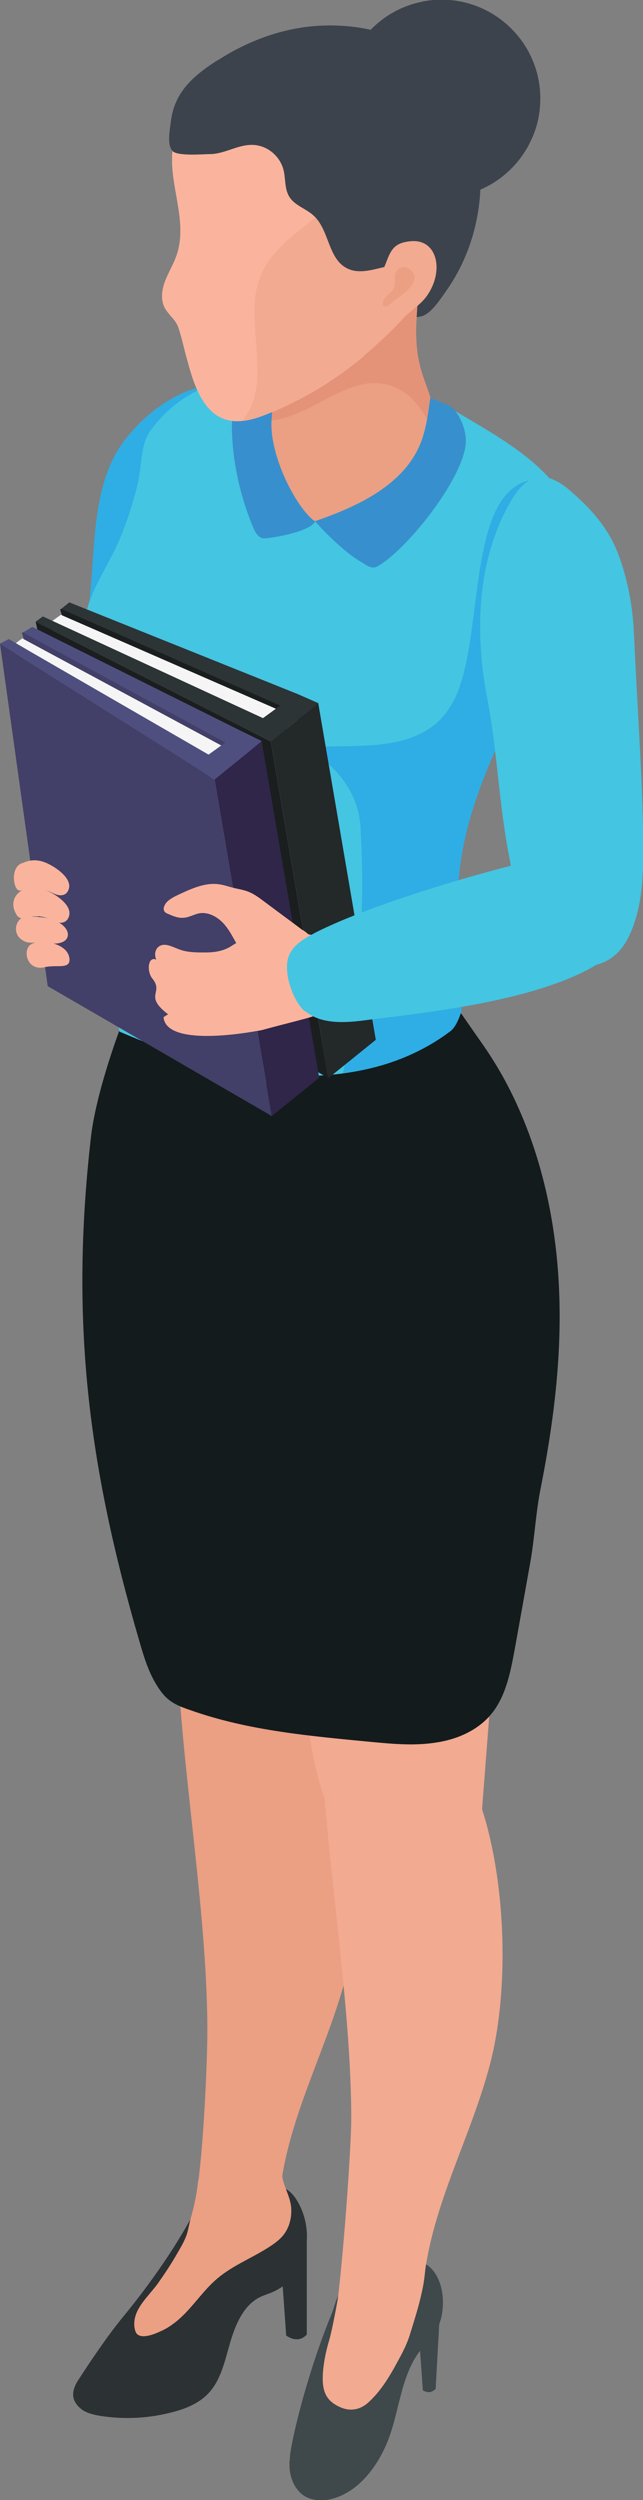 <?xml version="1.0" encoding="UTF-8"?>
<svg id="Layer_2" data-name="Layer 2" xmlns="http://www.w3.org/2000/svg" viewBox="0 0 19.66 76.41">
  <rect x="0" y="0" width="19.66" height="76.41" fill="#808080" stroke="none"/>
  <defs>
    <style>
      .cls-1 {
        fill: #232829;
      }

      .cls-1, .cls-2, .cls-3, .cls-4, .cls-5, .cls-6, .cls-7, .cls-8, .cls-9, .cls-10, .cls-11, .cls-12, .cls-13, .cls-14, .cls-15, .cls-16, .cls-17, .cls-18, .cls-19 {
        stroke-width: 0px;
      }

      .cls-2 {
        fill: #2f2649;
      }

      .cls-3 {
        fill: #2c3134;
      }

      .cls-4 {
        fill: #388fcd;
      }

      .cls-5 {
        fill: #4f4f7f;
      }

      .cls-20 {
        isolation: isolate;
      }

      .cls-6 {
        fill: #3d434c;
      }

      .cls-7 {
        fill: #f5f5f5;
      }

      .cls-8 {
        fill: #2eaee4;
      }

      .cls-9 {
        fill: #2c3435;
      }

      .cls-10 {
        fill: #fab49d;
      }

      .cls-11 {
        fill: #1a1e1e;
      }

      .cls-12 {
        fill: #e59378;
      }

      .cls-13 {
        fill: #eb9f83;
      }

      .cls-14 {
        fill: #44c5e1;
      }

      .cls-15 {
        fill: #e4dfde;
      }

      .cls-16 {
        fill: #131b1c;
      }

      .cls-17 {
        fill: #3f484b;
      }

      .cls-18 {
        fill: #f2aa91;
      }

      .cls-19 {
        fill: #423f68;
      }
    </style>
  </defs>
  <g id="_レイヤー" data-name="レイヤー">
    <g id="people">
      <g>
        <path class="cls-8" d="M3.55,13.84c-.63,1.15-.65,2.51-.75,3.82-.23,2.86-.9,5.67-.99,8.54-.01.38-.01.77.11,1.13.13.36.41.69.78.77.42.09.84-.15,1.17-.42,1.08-.92,1.6-2.32,2.04-3.67.59-1.8,1.13-3.62,1.62-5.46.38-1.43.73-2.89.68-4.37-.02-.59-.12-1.21-.45-1.7-1.15-1.68-3.52.11-4.2,1.36Z"/>
        <path class="cls-17" d="M8.85,75.22c0,.09,0,.18.01.28.04.31.18.61.44.78.21.13.47.16.72.12.86-.15,1.48-.95,1.8-1.71.39-.91.41-2.04,1.02-2.84.14-.19.32-.34.45-.54.2-.31.27-.69.25-1.06-.02-.31-.11-.63-.31-.87-.4-.47-1.13-.39-1.59-.07-.35.24-.91.2-1.14.57-.28.45-.22.51-.39.91-.45,1.1-.92,2.62-1.16,3.78-.04.21-.09.43-.09.64Z"/>
        <path class="cls-17" d="M12.69,69.69l.24,3.37c.18.09.29.05.39-.05l.14-2.54-.77-.78Z"/>
        <path class="cls-3" d="M9.38,71.35v-3.09s-.85,0-.85,0l.22,3.12c.2.14.44.18.63-.03Z"/>
        <path class="cls-3" d="M3.73,70.85c-.42.51-.97,1.32-1.33,1.88-.1.15-.18.33-.16.51.02.18.16.34.32.44.16.09.35.13.53.16.73.11,1.48.07,2.19-.12.39-.1.78-.26,1.06-.54.41-.41.53-1.01.69-1.56.16-.55.4-1.15.91-1.41.14-.07.3-.11.44-.18,1.06-.49,1.27-1.89.68-2.81-.32-.5-.74-.47-1.24-.26-.6.25-.93.76-1.38,1.2-.06.06-.13.12-.2.18-.48.39.21-1.76-.07-1.18-.79,1.63-1.93,3.07-2.44,3.69Z"/>
        <path class="cls-13" d="M5.38,48.99c-.03,4.07.95,8.96.96,13.03,0,1.11-.14,4.24-.39,5.33-.13.58.94.99,1.47.72.37-.19,1.09-.64,1.14-1.05.24-2.32,1.46-4.42,2.04-6.69.59-2.33.46-5.7-.34-7.96-.16-.46-.41-.97-.89-1.09l-4-2.28Z"/>
        <path class="cls-13" d="M6.06,66.64c-.04.39-.12.78-.23,1.16-.05.18-.07.35-.13.52-.07.19-.17.36-.27.53-.18.32-.38.62-.59.92-.2.28-.47.53-.63.84-.1.2-.14.43-.07.64.1.29.58.09.77,0,.14-.06.27-.14.39-.23.48-.35.8-.88,1.24-1.29.49-.46,1.12-.69,1.68-1.05.17-.11.34-.23.46-.39.18-.24.25-.55.22-.85-.04-.36-.26-.66-.28-1.02-.02-.35,0-.73-.19-1.05l-2.38,1.27Z"/>
        <g>
          <g>
            <path class="cls-13" d="M14.02,12.73c-1.06-.48-2.21-.78-3.32-1.04-.18-.04-.36-.08-.54-.12-1.35-.29-2.79-.22-4.04.33-.01,0-.03.01-.04.02v8.29s7.94,0,7.94,0v-7.49Z"/>
            <path class="cls-14" d="M17.6,16.34c-.17-1.91-2.34-2.96-3.92-3.92-.23,1.56-.91,3-2.5,3.53-.84.36-1.92,0-2.41-.72-.83-1.11-.74-2.5-.6-3.91-.72.1-1.42.3-2.05.58-.62.28-1.15.74-1.54,1.29-.28.4-.25,1.07-.36,1.55-.14.6-.33,1.19-.57,1.76-.27.65-.71,1.27-.93,1.93-.24.72-.33,1.49-.24,2.24.15,1.16.73,2.22,1.09,3.34.58,1.85.5,3.82.28,5.72-.06.48-.12.96-.19,1.44-.03.25-.07.33.12.48.35.26.94.37,1.35.5.32.1.64.21.96.3.89.24,1.8.39,2.72.43,1.76.07,3.59-.29,5-1.39.17-.13.26-.19.29-.37.02-.11,0-.35,0-.48.02-.48-.06-.98-.09-1.47-.06-1.02-.06-2.06.11-3.07.52-3.06,2.53-5.67,3.36-8.67.11-.4.15-.77.11-1.11Z"/>
            <path class="cls-8" d="M16.96,14.68c-2.99-.58-1.96,5.01-3.19,6.91-.91,1.48-2.85,1.14-4.45,1.25,1.03.57,1.71,1.48,1.71,2.62.14,2.41-.05,4.92-.55,7.37,1.2-.16,2.36-.56,3.33-1.32.17-.13.26-.19.29-.37.02-.11,0-.35,0-.48.02-.49-.06-.98-.09-1.47-.06-1.02-.06-2.06.11-3.07.52-3.06,2.53-5.67,3.36-8.67.11-.4.15-.77.11-1.11-.05-.56-.31-1.23-.64-1.66Z"/>
            <path class="cls-4" d="M9.63,15.93c-.1.32-1.44.55-1.6.52-.16-.03-.26-.25-.31-.38-.39-.95-.62-2-.63-3.03,0-.33.05-.69.31-.92.23-.21.63-.25.91-.13.3.13.19.15.08.43-.39.99.55,3,1.23,3.51Z"/>
            <path class="cls-18" d="M14.71,32.19c3.33,3.73,1.92,11.42.9,15.93-.27,1.19-.5,2.32-.59,3.54-.1,1.29-.2,2.59-.3,3.88-.03.41-.07.82-.22,1.19-.78,1.82-3.45.27-4.14-.85-.59-.96-.79-2.1-.95-3.21-.42-2.86-.67-7.06-.86-9.95-.08-1.32-.42-2.96-.17-4.25.21-1.08.85-2.14,1.62-2.91,1.27-1.26,3.04-2,4.83-2.02-.03.05-.06.1-.09.15l-.03-1.5Z"/>
            <path class="cls-18" d="M9.78,51.68c-.03,4.07.95,8.96.96,13.03,0,1.11-.34,5.68-.59,6.76-.13.58,1.4.69,1.93.43.37-.19.84-1.78.88-2.19.24-2.32,1.46-4.42,2.04-6.69.59-2.33.46-5.69-.34-7.96-.16-.46-.41-.97-.89-1.09l-4-2.28Z"/>
            <path class="cls-16" d="M3.63,31.55s-.7,1.87-.85,3.21c-.64,5.6-.09,10.02,1.49,15.43.13.45.27.91.52,1.31.29.48.54.6,1.04.77,1.78.63,3.68.79,5.54.97.65.06,1.3.12,1.94.02.64-.09,1.28-.36,1.7-.86.45-.54.59-1.26.72-1.95.16-.89.32-1.78.48-2.68.14-.78.17-1.56.33-2.33.35-1.78.59-3.59.57-5.4-.02-2.33-.48-4.7-1.55-6.79-.23-.45-.49-.88-.78-1.3-.12-.17-.69-.99-.69-.99,0,0-.12.4-.31.55-.74.56-1.59.94-2.49,1.15-1.79.42-3.7.22-5.45-.29-.63-.18-2.21-.85-2.21-.85Z"/>
          </g>
          <path class="cls-6" d="M10.48,3.02c0,1.67,1.35,3.02,3.02,3.02,1.23,0,2.29-.74,2.76-1.8.17-.37.26-.79.26-1.23,0-1.67-1.36-3.02-3.02-3.02-.25,0-.49.03-.72.09-1.32.32-2.3,1.52-2.3,2.93Z"/>
          <g>
            <path class="cls-13" d="M13.26,12.78c.09,2.93-5.02,2.98-4.95.22.1-3.84.32-4.28,2-4.87.46-.16.94-.29,1.43-.3,1.78-.03,1.09.93,1.02,1.61-.2,2.01.47,2.28.5,3.34Z"/>
            <path class="cls-12" d="M13.26,12.78c-.03-1.05-.7-1.33-.5-3.34.07-.68.75-1.65-1.02-1.61-.49,0-.97.14-1.43.3-1.66.59-1.89,1.03-2,4.72,1.41-.15,2.66-1.82,4.1-.83.38.31.64.71.82,1.15.02-.12.02-.25.02-.39Z"/>
            <path class="cls-10" d="M11.13,10.86c.15-.12.29-.25.43-.38.49-.45,1.04-.98,1.38-1.56,1.09-1.85,1.14-4.33-.41-5.93-1.1-1.14-2.85-1.61-4.37-1.18-.41.12-.81.29-1.19.49-.33.17-.66.36-.91.63-.16.18-.29.39-.41.6-.13.24-.25.49-.32.76-.3,1.2.5,2.42.04,3.6-.1.26-.25.5-.34.76-.09.26-.12.56.03.8.14.22.32.33.4.58.11.33.18.69.28,1.03.1.37.21.74.4,1.08.46.82,1.12.87,1.94.55,1.11-.43,2.14-1.05,3.05-1.81Z"/>
            <path class="cls-10" d="M7.87,8.73c.37-1.46,2.07-1.95,2.8-3.17.62-.98,1.02-2.03,1.24-3.11-1.07-.75-2.49-1.01-3.75-.65-.41.12-.81.29-1.19.49-.33.17-.66.36-.91.63-.16.18-.29.39-.41.6-.13.24-.25.49-.32.76-.3,1.2.5,2.42.04,3.6-.1.26-.25.5-.34.76-.09.26-.12.56.03.8.14.22.32.33.4.58.11.33.18.69.28,1.03.1.37.21.74.4,1.08.33.58.75.78,1.27.72.92-1.11.12-2.77.46-4.12Z"/>
            <path class="cls-18" d="M12.53,2.98c-.19-.2-.4-.37-.62-.53-.22,1.08-.63,2.13-1.24,3.11-.73,1.22-2.44,1.71-2.8,3.17-.34,1.35.46,3.01-.46,4.12.21-.02.43-.08.67-.17,1.11-.43,2.14-1.05,3.05-1.81.15-.12.29-.25.43-.38.49-.45,1.04-.98,1.38-1.56,1.09-1.85,1.14-4.33-.41-5.93Z"/>
            <path class="cls-6" d="M14.7,5.26c-.08-2.33-.82-2.67-1.65-3.47-.81-.78-2.01-1.04-3.13-1.01-1.14.03-2.25.42-3.21,1.03-.04.02-.08.05-.12.07-.69.45-1.25.94-1.36,1.8-.03.24-.14.75.05.94.16.16.96.09,1.13.09.5,0,.93-.35,1.44-.27.38.06.7.35.81.72.08.28.03.61.19.86.17.27.52.36.75.58.47.44.43,1.31,1.01,1.6.35.18.76.05,1.14-.04.38-.08.86-.07,1.06.26.07.12-.03.24-.02.37,0,.18-.05.9-.05.9,0,0,.16-.01.24-.06.27-.14.5-.51.67-.75.74-1.05,1.09-2.34,1.04-3.62Z"/>
            <path class="cls-18" d="M12.59,7.37c.79-.05,1,.93.45,1.69-.16.22-.44.42-.65.6-1.42,1.21-1.78-.1-1.33-.51,1.05-.96.53-1.71,1.53-1.78Z"/>
            <path class="cls-13" d="M12.08,9.17c.09-.08,1-.62.38-.98-.17-.1-.36.05-.39.23-.01.09.02.19,0,.28,0,.06-.03.11-.06.16-.08.13-.35.26-.3.45.05.17.32-.09.37-.14Z"/>
          </g>
          <path class="cls-4" d="M9.63,15.93s.74.85,1.42,1.25c.17.1.31.23.49.13.87-.49,2.51-2.53,2.69-3.66.07-.41-.14-.95-.41-1.2-.05-.05-.6-.26-.66-.29-.03.07-.08.86-.31,1.41-.53,1.27-1.92,1.91-3.22,2.36Z"/>
        </g>
        <path class="cls-18" d="M10.86,69.56c-.08.27-.47.29-.51.57-.05.31-.2,1.11-.29,1.41-.11.37-.21.87-.19,1.26.02.34.14.57.45.73.35.19.69.14.97-.13.31-.29.54-.64.75-1.01.18-.33.38-.67.49-1.03.22-.71.48-1.5.48-2.24,0-.08-.12-1.06-.17-1.03-.14.07-.26.17-.38.26-.49.36-.98.72-1.47,1.08-.19.14-.04-.11-.11.13Z"/>
        <g>
          <g class="cls-20">
            <polygon class="cls-9" points="9.73 21.49 9.26 21.87 9.26 21.87 8.56 21.57 2.37 19 2.15 18.88 1.84 18.63 1.87 18.61 2.12 18.41 9.07 21.2 9.73 21.49"/>
            <polygon class="cls-11" points="11.02 32.16 4.16 28.19 2 19.16 1.84 18.63 1.87 18.61 9.26 21.87 9.26 21.87 11.02 32.16"/>
          </g>
          <g class="cls-20">
            <polygon class="cls-15" points="8.67 22.32 9.12 21.96 10.81 31.87 10.36 32.23 8.67 22.32"/>
            <polygon class="cls-7" points="1.57 19 1.86 18.79 9.12 21.96 8.67 22.32 1.57 19"/>
            <polygon class="cls-15" points="8.67 22.32 10.36 32.23 3.81 28.47 1.57 19 8.67 22.32"/>
          </g>
          <g class="cls-20">
            <polygon class="cls-9" points="8.76 22.28 8.28 22.66 1.09 19 1.31 18.84 8.76 22.28"/>
            <polygon class="cls-11" points="8.28 22.66 10.04 32.95 3.19 28.98 1.09 19 8.28 22.66"/>
            <polygon class="cls-1" points="8.28 22.66 9.73 21.49 11.49 31.78 10.04 32.95 8.28 22.66"/>
          </g>
          <polygon class="cls-9" points="9.73 21.49 9.26 21.87 9.26 21.87 8.28 22.66 7.64 22.24 8.56 21.57 9.07 21.2 9.73 21.49"/>
        </g>
        <g>
          <g class="cls-20">
            <polygon class="cls-5" points="8 22.65 7.53 23.04 7.53 23.04 6.88 22.7 1.19 19.72 .98 19.6 .67 19.35 .7 19.33 .99 19.16 7.37 22.34 8 22.65"/>
            <polygon class="cls-19" points="9.29 33.32 2.43 29.35 .83 19.88 .67 19.34 .7 19.33 7.53 23.04 7.53 23.04 9.29 33.32"/>
          </g>
          <g class="cls-20">
            <polygon class="cls-15" points="6.94 23.49 7.39 23.12 9.08 33.03 8.63 33.4 6.94 23.49"/>
            <polygon class="cls-7" points=".4 19.72 .68 19.51 7.39 23.12 6.94 23.49 .4 19.72"/>
            <polygon class="cls-15" points="6.94 23.49 8.63 33.4 2.09 29.63 .4 19.72 6.94 23.49"/>
          </g>
          <g class="cls-20">
            <polygon class="cls-5" points="7.03 23.44 6.55 23.82 0 19.67 .27 19.53 .85 19.87 7.03 23.44"/>
            <polygon class="cls-19" points="6.56 23.82 8.31 34.11 1.46 30.14 0 19.67 6.56 23.82"/>
            <polygon class="cls-2" points="6.56 23.82 8 22.65 9.76 32.94 8.31 34.11 6.56 23.82"/>
          </g>
          <polygon class="cls-5" points="8 22.65 7.53 23.04 7.53 23.04 6.55 23.83 5.91 23.4 6.88 22.7 7.37 22.34 8 22.65"/>
        </g>
        <g>
          <path class="cls-10" d="M8.25,28.3c-.25-.03-.98-.03-1.23.02-.25.05.45.36.3.57-.23.31-.67.53-.62.91.04.31.09.62.2.9.12.29.31.55.57.71.1.06.22.1.34.1.08,0,.16-.02.24-.04.44-.12.89-.23,1.33-.35.1-.03.19-.05.28-.1.12-.06.22-.16.3-.27.29-.38.35-.89.24-1.35-.05-.22-.15-.5-.31-.67-.14-.14-.39-.15-.57-.2-.36-.1-.72-.18-1.08-.23Z"/>
          <path class="cls-10" d="M9.27,28.44c-.4-.3-.81-.6-1.21-.9-.16-.12-.31-.23-.5-.3-.14-.05-.29-.07-.44-.11-.13-.03-.26-.08-.4-.1-.41-.07-.82.11-1.19.28-.15.07-.31.14-.43.26-.07.08-.13.2-.07.29.03.04.08.06.13.08.14.06.28.12.43.11.18,0,.34-.11.52-.14.31-.04.6.15.79.39.19.24.31.53.48.79.17.26.41.5.71.54.11.02.22,0,.33,0,.25-.03.5-.09.72-.23.18-.11.34-.29.4-.49.07-.23-.09-.35-.27-.48Z"/>
          <path class="cls-14" d="M9.33,30.9c.49.42,1.25.36,1.85.28,1.81-.25,9.21-.84,8.11-3.96-.17-.48-.72-1.14-1.25-1.22-.66-.1-6.1,1.33-8.41,2.51-.3.16-.62.34-.77.64-.25.48.09,1.44.46,1.76Z"/>
          <path class="cls-10" d="M7.46,30.03c.26-.16.07-.98-.04-1.11-.26-.32-.21.2-1.16.19-.28,0-.56,0-.82-.11-.19-.07-.4-.19-.57-.08-.13.08-.16.27-.09.41-.26-.12-.3.36-.12.58.36.44-.28.51.48,1.09-.05.03-.1.06-.14.09.08.82,2.09.56,2.91.41,1.44-.27.2-1.38-.45-1.47Z"/>
          <path class="cls-14" d="M19.66,26.62c.05-1.9-.14-4.3-.28-7.32-.04-.81-.2-1.64-.49-2.4-.3-.77-.8-1.33-1.43-1.88-.29-.25-.65-.5-1.03-.43-.35.06-.59.37-.77.66-1.07,1.77-1.15,4.03-.78,6,.35,1.83.35,3.21.71,5.05.07.35.21,1.22.35,1.56.67,1.57,2.1,2.13,2.97,1.23.43-.44.72-1.42.74-2.45Z"/>
        </g>
        <g>
          <path class="cls-10" d="M1.37,29.56c-.56.13-.69-.54-.42-.7.27-.16,1.09-.06,1.17.41.06.38-.38.2-.75.29Z"/>
          <path class="cls-10" d="M.67,26.38c-.36.14-.26.78-.1.83.09.03.21-.03.3-.04.22-.04.45,0,.67.09.09.04.18.09.27.1.09.01.19-.01.25-.1.24-.36-.34-.73-.51-.82-.45-.25-.71-.12-.87-.06Z"/>
          <path class="cls-10" d="M.5,27.95c.19.3.38-.13,1.05.15.09.04.18.08.27.1.09.01.19-.02.25-.11.23-.37-.34-.72-.51-.81-.81-.42-1.4.14-1.05.68Z"/>
          <path class="cls-10" d="M.65,28.71c.25.18.32.05.87.12.84.1.72-.72-.3-.8-.06,0-.34-.03-.42-.02-.33.04-.42.5-.16.69Z"/>
        </g>
      </g>
    </g>
  </g>
</svg>